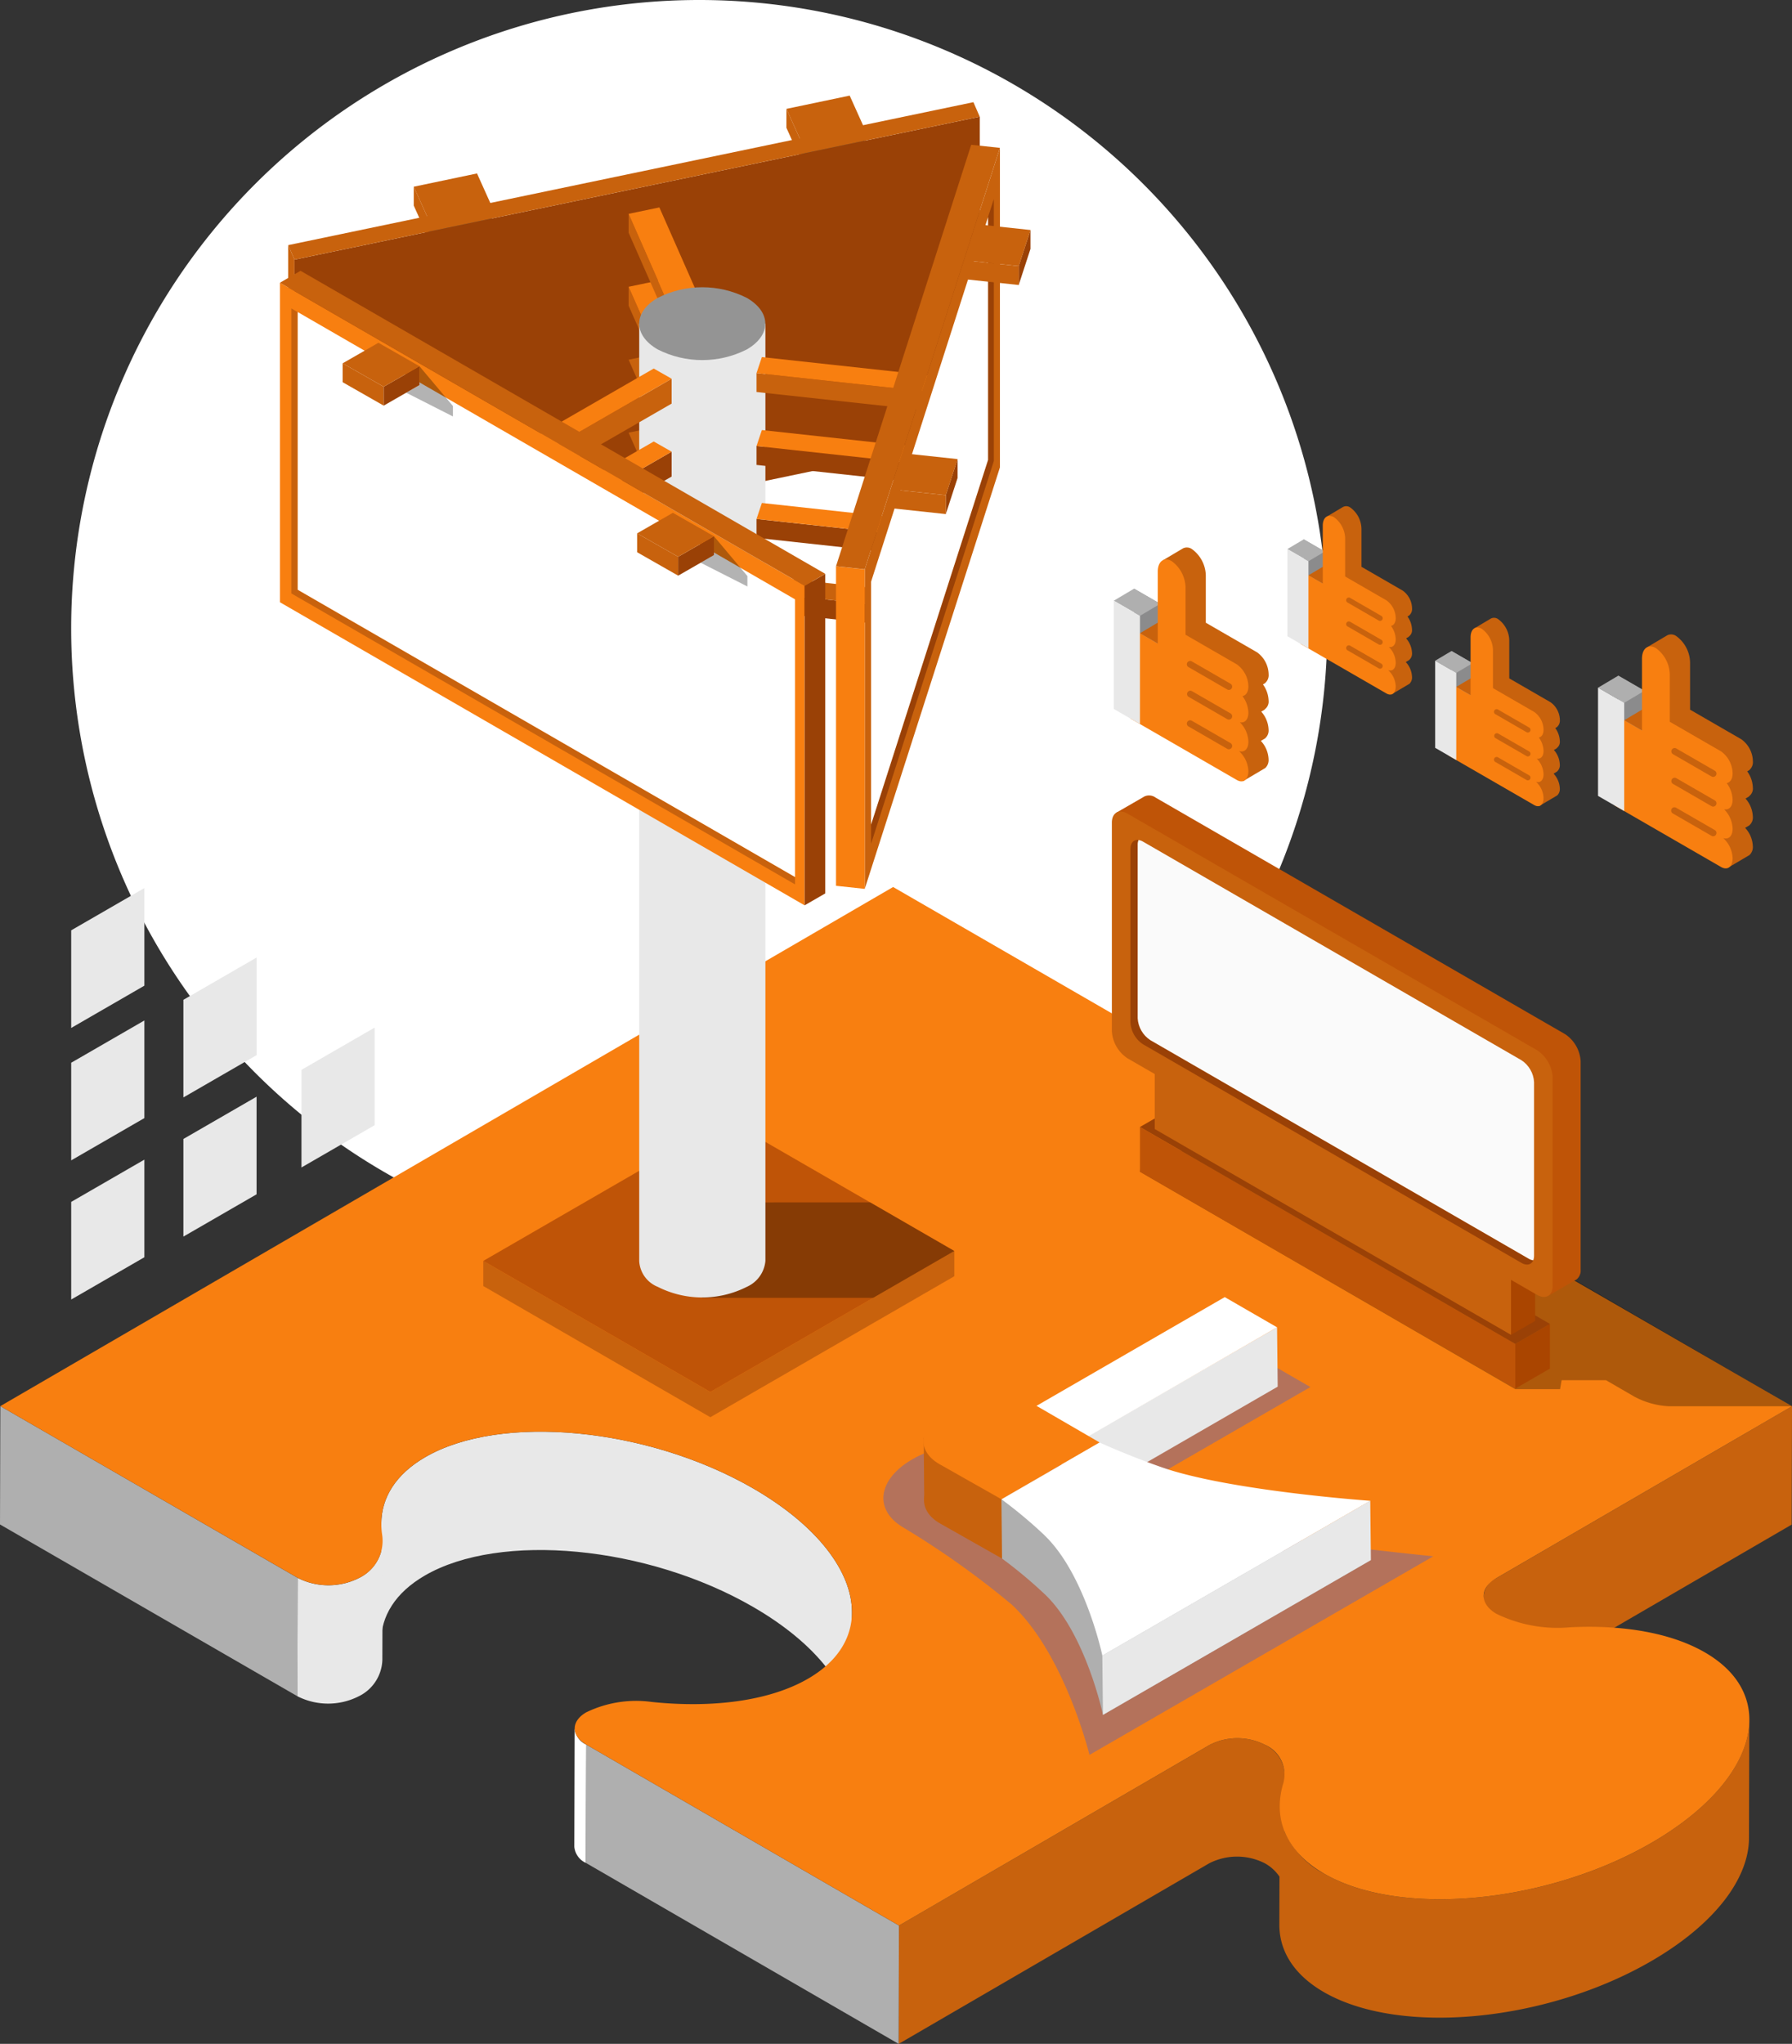 <svg id="Grupo_422" data-name="Grupo 422" xmlns="http://www.w3.org/2000/svg" xmlns:xlink="http://www.w3.org/1999/xlink" width="158.644" height="180.842" viewBox="0 0 158.644 180.842">
  <rect x="0" y="0" width="158.644" height="180.842" fill="#333333" stroke="none"/>
  <defs>
    <clipPath id="clip-path">
      <rect id="Rectángulo_251" data-name="Rectángulo 251" width="158.644" height="180.842" fill="none"/>
    </clipPath>
    <clipPath id="clip-path-3">
      <rect id="Rectángulo_203" data-name="Rectángulo 203" width="48.685" height="35.975" fill="none"/>
    </clipPath>
    <clipPath id="clip-path-4">
      <path id="Trazado_5045" data-name="Trazado 5045" d="M181.934,88.887v1.672l5.6-1.174V87.712Z" transform="translate(-181.934 -87.712)" fill="none"/>
    </clipPath>
    <linearGradient id="linear-gradient" x1="-6.258" y1="42.585" x2="-6.224" y2="42.585" gradientUnits="objectBoundingBox">
      <stop offset="0" stop-color="#9d9d9c"/>
      <stop offset="1" stop-color="#4a4a49"/>
    </linearGradient>
    <clipPath id="clip-path-6">
      <path id="Trazado_5048" data-name="Trazado 5048" d="M340.046,55.88v1.671l5.6-1.173V54.706Z" transform="translate(-340.046 -54.706)" fill="none"/>
    </clipPath>
    <linearGradient id="linear-gradient-2" x1="-11.726" y1="44.392" x2="-11.692" y2="44.392" xlink:href="#linear-gradient"/>
    <clipPath id="clip-path-8">
      <path id="Trazado_5054" data-name="Trazado 5054" d="M290.144,234.443v1.672l2.724-.568v-1.672Z" transform="translate(-290.144 -233.874)" fill="none"/>
    </clipPath>
    <linearGradient id="linear-gradient-3" x1="-19.539" y1="48.932" x2="-19.471" y2="48.932" xlink:href="#linear-gradient"/>
    <clipPath id="clip-path-10">
      <path id="Trazado_5057" data-name="Trazado 5057" d="M290.144,203.511v1.672l2.724-.568v-1.672Z" transform="translate(-290.144 -202.943)" fill="none"/>
    </clipPath>
    <linearGradient id="linear-gradient-4" x1="-19.539" y1="51.323" x2="-19.471" y2="51.323" xlink:href="#linear-gradient"/>
    <clipPath id="clip-path-12">
      <path id="Trazado_5060" data-name="Trazado 5060" d="M290.144,172.58v1.672l2.724-.569v-1.671Z" transform="translate(-290.144 -172.011)" fill="none"/>
    </clipPath>
    <linearGradient id="linear-gradient-5" x1="-19.539" y1="53.707" x2="-19.471" y2="53.707" xlink:href="#linear-gradient"/>
    <clipPath id="clip-path-14">
      <path id="Trazado_5063" data-name="Trazado 5063" d="M290.144,141.65v1.672l2.724-.57v-1.671Z" transform="translate(-290.144 -141.081)" fill="none"/>
    </clipPath>
    <linearGradient id="linear-gradient-6" x1="-19.538" y1="56.09" x2="-19.471" y2="56.09" xlink:href="#linear-gradient"/>
    <clipPath id="clip-path-16">
      <rect id="Rectángulo_216" data-name="Rectángulo 216" width="22.314" height="8.438" fill="none"/>
    </clipPath>
    <clipPath id="clip-path-17">
      <path id="Trazado_5070" data-name="Trazado 5070" d="M272.841,122.751c-2.182,1.259-2.182,3.3,0,4.559a8.722,8.722,0,0,0,7.894,0c2.179-1.259,2.181-3.3,0-4.558a8.729,8.729,0,0,0-7.894,0" transform="translate(-271.205 -121.808)" fill="none"/>
    </clipPath>
    <linearGradient id="linear-gradient-7" x1="-5.375" y1="11.486" x2="-5.355" y2="11.486" gradientUnits="objectBoundingBox">
      <stop offset="0" stop-color="#dcdcdc"/>
      <stop offset="0.25" stop-color="#d8d8d8"/>
      <stop offset="0.479" stop-color="#cdcdcd"/>
      <stop offset="0.7" stop-color="#bababa"/>
      <stop offset="0.914" stop-color="#a0a0a0"/>
      <stop offset="1" stop-color="#949494"/>
    </linearGradient>
    <clipPath id="clip-path-19">
      <rect id="Rectángulo_219" data-name="Rectángulo 219" width="3.308" height="2.556" fill="none"/>
    </clipPath>
    <clipPath id="clip-path-21">
      <rect id="Rectángulo_221" data-name="Rectángulo 221" width="3.308" height="2.558" fill="none"/>
    </clipPath>
    <clipPath id="clip-path-22">
      <rect id="Rectángulo_222" data-name="Rectángulo 222" width="3.308" height="2.557" fill="none"/>
    </clipPath>
    <clipPath id="clip-path-29">
      <rect id="Rectángulo_229" data-name="Rectángulo 229" width="3.308" height="2.559" fill="none"/>
    </clipPath>
    <clipPath id="clip-path-31">
      <path id="Trazado_5107" data-name="Trazado 5107" d="M398.372,161.27v1.672l.474-1.416v-1.671Z" transform="translate(-398.372 -159.855)" fill="none"/>
    </clipPath>
    <linearGradient id="linear-gradient-8" x1="-27.116" y1="87.793" x2="-27.047" y2="87.793" gradientUnits="objectBoundingBox">
      <stop offset="0" stop-color="#737373"/>
      <stop offset="1" stop-color="#242424"/>
    </linearGradient>
    <clipPath id="clip-path-33">
      <path id="Trazado_5110" data-name="Trazado 5110" d="M398.372,192.2v1.672l.474-1.416v-1.671Z" transform="translate(-398.372 -190.786)" fill="none"/>
    </clipPath>
    <linearGradient id="linear-gradient-9" x1="-27.118" y1="83.937" x2="-27.049" y2="83.937" xlink:href="#linear-gradient-8"/>
    <clipPath id="clip-path-35">
      <path id="Trazado_5113" data-name="Trazado 5113" d="M398.372,223.133v1.672l.474-1.416v-1.671Z" transform="translate(-398.372 -221.718)" fill="none"/>
    </clipPath>
    <linearGradient id="linear-gradient-10" x1="-27.118" y1="80.077" x2="-27.049" y2="80.077" xlink:href="#linear-gradient-8"/>
    <clipPath id="clip-path-37">
      <path id="Trazado_5116" data-name="Trazado 5116" d="M398.372,254.062v1.672l.474-1.415v-1.672Z" transform="translate(-398.372 -252.646)" fill="none"/>
    </clipPath>
    <linearGradient id="linear-gradient-11" x1="-27.113" y1="76.205" x2="-27.043" y2="76.205" xlink:href="#linear-gradient-8"/>
    <clipPath id="clip-path-39">
      <path id="Trazado_5130" data-name="Trazado 5130" d="M215.221,225.227l1.583.9v-2.2l-1.583-.9Z" transform="translate(-215.221 -223.024)" fill="none"/>
    </clipPath>
    <linearGradient id="linear-gradient-12" x1="-17.948" y1="39.061" x2="-17.864" y2="39.061" xlink:href="#linear-gradient-8"/>
    <clipPath id="clip-path-41">
      <path id="Trazado_5133" data-name="Trazado 5133" d="M215.221,194.3l1.583.9v-2.2l-1.583-.9Z" transform="translate(-215.221 -192.094)" fill="none"/>
    </clipPath>
    <linearGradient id="linear-gradient-13" x1="-17.95" y1="40.947" x2="-17.866" y2="40.947" xlink:href="#linear-gradient-8"/>
    <clipPath id="clip-path-43">
      <rect id="Rectángulo_243" data-name="Rectángulo 243" width="4.136" height="4.442" fill="none"/>
    </clipPath>
    <clipPath id="clip-path-44">
      <rect id="Rectángulo_244" data-name="Rectángulo 244" width="4.136" height="4.443" fill="none"/>
    </clipPath>
    <clipPath id="clip-path-45">
      <rect id="Rectángulo_245" data-name="Rectángulo 245" width="57.723" height="25.22" fill="none"/>
    </clipPath>
    <clipPath id="clip-path-46">
      <path id="Trazado_5155" data-name="Trazado 5155" d="M489.949,441.168l31.541,18.211,2.134-1.232-31.541-18.21Z" transform="translate(-489.949 -439.936)" fill="none"/>
    </clipPath>
    <linearGradient id="linear-gradient-14" x1="-4.404" y1="2.691" x2="-4.395" y2="2.691" xlink:href="#linear-gradient-8"/>
    <clipPath id="clip-path-48">
      <path id="Trazado_5159" data-name="Trazado 5159" d="M482.719,356.642v15.353a2.479,2.479,0,0,0,1.116,1.934l33.5,19.34a1.038,1.038,0,0,0,.4.143,1.1,1.1,0,0,0,.074-.417V377.643a2.478,2.478,0,0,0-1.116-1.934l-33.5-19.34a1.043,1.043,0,0,0-.4-.143,1.078,1.078,0,0,0-.075.416" transform="translate(-482.719 -356.226)" fill="#fafafa"/>
    </clipPath>
  </defs>
  <g id="Grupo_421" data-name="Grupo 421" clip-path="url(#clip-path)">
    <g id="Grupo_294" data-name="Grupo 294">
      <g id="Grupo_293" data-name="Grupo 293" clip-path="url(#clip-path)">
        <path id="Trazado_5026" data-name="Trazado 5026" d="M85.806,0a55.6,55.6,0,1,1-55.6,55.6A55.6,55.6,0,0,1,85.806,0" transform="translate(-23.905 0)" fill="#fff"/>
        <path id="Trazado_5027" data-name="Trazado 5027" d="M26.351,611.477l-.03,10.47L0,606.751l.03-10.47Z" transform="translate(0 -471.866)" fill="#afafaf"/>
        <path id="Trazado_5028" data-name="Trazado 5028" d="M203.342,623.095l-.03,10.471c.01-3.567-3.028-7.651-8.737-10.947-9.366-5.408-22.374-6.644-29.055-2.762-2.607,1.515-3.866,3.588-3.873,5.873l.03-10.471c.006-2.285,1.265-4.358,3.873-5.873,6.681-3.883,19.689-2.646,29.055,2.762,5.708,3.3,8.747,7.38,8.737,10.947" transform="translate(-127.92 -480.447)" fill="#e8e8e8"/>
        <path id="Trazado_5029" data-name="Trazado 5029" d="M133.711,653.71l-.03,10.471a3.709,3.709,0,0,1-2.078,3.214,6,6,0,0,1-5.45,0l.03-10.47a6,6,0,0,0,5.45,0,3.71,3.71,0,0,0,2.078-3.214" transform="translate(-99.831 -517.313)" fill="#e8e8e8"/>
        <path id="Trazado_5030" data-name="Trazado 5030" d="M630.508,611.555a1.912,1.912,0,0,0-1.12,1.567l-.03,10.471a1.916,1.916,0,0,1,1.121-1.568l26.178-15.213.03-10.47Z" transform="translate(-498.042 -471.915)" fill="#c8620d"/>
        <path id="Trazado_5031" data-name="Trazado 5031" d="M244.739,734.372l-.03,10.471a1.741,1.741,0,0,1-1.027-1.434l.03-10.471a1.741,1.741,0,0,0,1.027,1.434" transform="translate(-192.838 -580.01)" fill="#fff"/>
        <path id="Trazado_5032" data-name="Trazado 5032" d="M447.982,740.225c-9.3,5.407-22.3,6.644-29.024,2.762a7.77,7.77,0,0,1-3.513-3.745l.014-5.052a3.023,3.023,0,0,0-1.732-2.6,5.416,5.416,0,0,0-4.915,0l-27.5,15.983-.029,10.47,27.5-15.982a5.418,5.418,0,0,1,4.915,0,3.749,3.749,0,0,1,1.3,1.184l-.012,4.239c-.007,2.325,1.273,4.435,3.938,5.975,6.725,3.882,19.719,2.646,29.024-2.762,5.615-3.264,8.6-7.3,8.614-10.841l.03-10.471c-.01,3.541-3,7.577-8.615,10.841" transform="translate(-301.727 -577.198)" fill="#c8620d"/>
        <path id="Trazado_5033" data-name="Trazado 5033" d="M276.317,755.822l-.029,10.47-27.683-16.009.03-10.471Z" transform="translate(-196.734 -585.45)" fill="#afafaf"/>
        <path id="Trazado_5034" data-name="Trazado 5034" d="M158.757,422.09,132.579,437.3c-1.5.872-1.493,2.285.018,3.157a12.369,12.369,0,0,0,6.516,1.189c4.638-.233,8.913.478,11.93,2.22,6.725,3.883,4.632,11.413-4.674,16.821s-22.3,6.644-29.024,2.762c-3.43-1.981-4.564-4.908-3.618-8.02a2.861,2.861,0,0,0-1.613-3.377,5.417,5.417,0,0,0-4.915,0L79.7,468.035l-27.682-16.01c-1.363-.787-1.371-2.062-.016-2.849a10.119,10.119,0,0,1,5.829-.921c5.371.557,10.425-.089,13.833-2.07,6.682-3.883,4.5-11.413-4.863-16.821S44.424,422.72,37.743,426.6c-2.994,1.74-4.21,4.216-3.793,6.9a3.626,3.626,0,0,1-2.036,3.769,6,6,0,0,1-5.449,0L.143,422.077l79.036-45.931Z" transform="translate(-0.113 -297.663)" fill="#f87f10"/>
        <g id="Grupo_292" data-name="Grupo 292" transform="translate(78.206 119.296)" opacity="0.38" style="mix-blend-mode: multiply;isolation: isolate">
          <g id="Grupo_291" data-name="Grupo 291">
            <g id="Grupo_290" data-name="Grupo 290" clip-path="url(#clip-path-3)">
              <path id="Trazado_5035" data-name="Trazado 5035" d="M399.523,586.727a25.175,25.175,0,0,1-4.167-1.578l17.264-9.967-5.942-3.431-17.539,10.126-1.266-.735c-2.678-1.546-7.4-1.351-10.493.435s-3.432,4.512-.753,6.058a76.249,76.249,0,0,1,9.554,6.795c4.7,4.366,6.884,13.3,6.884,13.3l30.44-17.574s-15.665-1.542-23.981-3.425" transform="translate(-374.82 -571.751)" fill="#455dd6"/>
            </g>
          </g>
        </g>
        <path id="Trazado_5036" data-name="Trazado 5036" d="M465.661,568.117l-.056-5.249-20.1,11.541,4.631,2.674Z" transform="translate(-352.548 -445.425)" fill="#e8e8e8"/>
        <path id="Trazado_5037" data-name="Trazado 5037" d="M458.869,552.728l-4.631-2.673-17.248,9.958,4.631,2.673Z" transform="translate(-345.812 -435.286)" fill="#fff"/>
        <path id="Trazado_5038" data-name="Trazado 5038" d="M398.979,626.847l-5.5-3.113c-2.087-1.2-1.823-3.329.587-4.721s6.089-1.544,8.177-.339l4.473,2.582Z" transform="translate(-310.268 -488.944)" fill="#c8620d"/>
        <path id="Trazado_5039" data-name="Trazado 5039" d="M395.111,613.969l-3.14.674-.05-5.593,4.041-.164Z" transform="translate(-310.147 -481.842)" fill="#c8620d"/>
        <path id="Trazado_5040" data-name="Trazado 5040" d="M398.711,601.688l-5.5-3.113c-2.087-1.205-1.823-3.329.587-4.721s6.089-1.544,8.177-.339l5.43,3.151Z" transform="translate(-310.056 -469.035)" fill="#f87f10"/>
        <path id="Trazado_5041" data-name="Trazado 5041" d="M428.751,644.191a40.766,40.766,0,0,0-3.8-3.175l-.056-5.249L430.169,638l3.481-2.01s2.4,1.112,5.5,2.193c5.978,2.089,18.457,2.963,18.457,2.963l-23.721,13.7s-1.514-7.2-5.133-10.656" transform="translate(-336.241 -503.114)" fill="#afafaf"/>
        <path id="Trazado_5042" data-name="Trazado 5042" d="M428.7,619.9a40.819,40.819,0,0,0-3.8-3.175l3.481-2.01,1.735-1,3.481-2.01s2.4,1.112,5.5,2.193c5.978,2.09,18.457,2.963,18.457,2.963l-23.721,13.7s-1.514-7.2-5.133-10.656" transform="translate(-336.241 -484.069)" fill="#fff"/>
        <path id="Trazado_5043" data-name="Trazado 5043" d="M467.706,650.112l.056,5.249,23.721-13.7-.056-5.249Z" transform="translate(-370.119 -503.628)" fill="#e8e8e8"/>
        <path id="Trazado_5044" data-name="Trazado 5044" d="M175.552,80.847l1.332,2.956V82.131l-1.332-2.956Z" transform="translate(-138.923 -62.656)" fill="#c8620d"/>
      </g>
    </g>
    <g id="Grupo_296" data-name="Grupo 296" transform="translate(37.961 18.301)">
      <g id="Grupo_295" data-name="Grupo 295" clip-path="url(#clip-path-4)">
        <rect id="Rectángulo_205" data-name="Rectángulo 205" width="6.031" height="3.828" transform="translate(-0.514 0.096) rotate(-10.595)" fill="url(#linear-gradient)"/>
      </g>
    </g>
    <g id="Grupo_298" data-name="Grupo 298">
      <g id="Grupo_297" data-name="Grupo 297" clip-path="url(#clip-path)">
        <path id="Trazado_5046" data-name="Trazado 5046" d="M175.552,74.722l1.332,2.956,5.6-1.175-1.331-2.956Z" transform="translate(-138.923 -58.201)" fill="#c8620d"/>
        <path id="Trazado_5047" data-name="Trazado 5047" d="M333.667,47.843,335,50.8V49.126l-1.331-2.955Z" transform="translate(-264.047 -36.537)" fill="#c8620d"/>
      </g>
    </g>
    <g id="Grupo_300" data-name="Grupo 300" transform="translate(70.951 11.414)">
      <g id="Grupo_299" data-name="Grupo 299" clip-path="url(#clip-path-6)">
        <rect id="Rectángulo_207" data-name="Rectángulo 207" width="6.032" height="3.828" transform="translate(-0.514 0.096) rotate(-10.595)" fill="url(#linear-gradient-2)"/>
      </g>
    </g>
    <g id="Grupo_302" data-name="Grupo 302">
      <g id="Grupo_301" data-name="Grupo 301" clip-path="url(#clip-path)">
        <path id="Trazado_5049" data-name="Trazado 5049" d="M333.667,41.715,335,44.671l5.6-1.174-1.331-2.956Z" transform="translate(-264.047 -32.082)" fill="#c8620d"/>
        <path id="Trazado_5050" data-name="Trazado 5050" d="M122.28,132.221l.558,1.284V105.233l-.558-1.284Z" transform="translate(-96.766 -82.26)" fill="#c8620d"/>
        <path id="Trazado_5051" data-name="Trazado 5051" d="M124.953,90.4l60.664-12.649V49.483L124.953,62.131Z" transform="translate(-98.881 -39.158)" fill="#9a4106"/>
        <path id="Trazado_5052" data-name="Trazado 5052" d="M122.28,55.976l.558,1.284L183.5,44.612l-.558-1.284Z" transform="translate(-96.766 -34.287)" fill="#c8620d"/>
        <path id="Trazado_5053" data-name="Trazado 5053" d="M266.718,185.153l4.888,11.084v-1.672l-4.888-11.083Z" transform="translate(-211.068 -145.198)" fill="#9a4106"/>
      </g>
    </g>
    <g id="Grupo_304" data-name="Grupo 304" transform="translate(60.539 48.798)">
      <g id="Grupo_303" data-name="Grupo 303" clip-path="url(#clip-path-8)">
        <rect id="Rectángulo_209" data-name="Rectángulo 209" width="3.089" height="2.703" transform="matrix(0.983, -0.184, 0.184, 0.983, -0.405, 0.076)" fill="url(#linear-gradient-3)"/>
      </g>
    </g>
    <g id="Grupo_306" data-name="Grupo 306">
      <g id="Grupo_305" data-name="Grupo 305" clip-path="url(#clip-path)">
        <path id="Trazado_5055" data-name="Trazado 5055" d="M266.718,181.324l4.888,11.084,2.724-.569-4.888-11.083Z" transform="translate(-211.068 -143.041)" fill="#c8620d"/>
        <path id="Trazado_5056" data-name="Trazado 5056" d="M266.718,154.219l4.888,11.084V163.63l-4.888-11.083Z" transform="translate(-211.068 -120.718)" fill="#9a4106"/>
      </g>
    </g>
    <g id="Grupo_308" data-name="Grupo 308" transform="translate(60.539 42.344)">
      <g id="Grupo_307" data-name="Grupo 307" clip-path="url(#clip-path-10)">
        <rect id="Rectángulo_211" data-name="Rectángulo 211" width="3.089" height="2.703" transform="translate(-0.405 0.076) rotate(-10.595)" fill="url(#linear-gradient-4)"/>
      </g>
    </g>
    <g id="Grupo_310" data-name="Grupo 310">
      <g id="Grupo_309" data-name="Grupo 309" clip-path="url(#clip-path)">
        <path id="Trazado_5058" data-name="Trazado 5058" d="M266.718,150.39l4.888,11.084,2.724-.568-4.888-11.084Z" transform="translate(-211.068 -118.561)" fill="#c8620d"/>
        <path id="Trazado_5059" data-name="Trazado 5059" d="M266.718,123.287l4.888,11.084V132.7l-4.888-11.084Z" transform="translate(-211.068 -96.24)" fill="#c8620d"/>
      </g>
    </g>
    <g id="Grupo_312" data-name="Grupo 312" transform="translate(60.539 35.89)">
      <g id="Grupo_311" data-name="Grupo 311" clip-path="url(#clip-path-12)">
        <rect id="Rectángulo_213" data-name="Rectángulo 213" width="3.089" height="2.703" transform="matrix(0.983, -0.184, 0.184, 0.983, -0.405, 0.076)" fill="url(#linear-gradient-5)"/>
      </g>
    </g>
    <g id="Grupo_314" data-name="Grupo 314">
      <g id="Grupo_313" data-name="Grupo 313" clip-path="url(#clip-path)">
        <path id="Trazado_5061" data-name="Trazado 5061" d="M266.718,119.457l4.888,11.084,2.724-.569-4.888-11.084Z" transform="translate(-211.068 -94.082)" fill="#f87f10"/>
        <path id="Trazado_5062" data-name="Trazado 5062" d="M266.718,92.356l4.888,11.084v-1.672l-4.888-11.084Z" transform="translate(-211.068 -71.763)" fill="#c8620d"/>
      </g>
    </g>
    <g id="Grupo_316" data-name="Grupo 316" transform="translate(60.539 29.437)">
      <g id="Grupo_315" data-name="Grupo 315" clip-path="url(#clip-path-14)">
        <rect id="Rectángulo_215" data-name="Rectángulo 215" width="3.089" height="2.703" transform="translate(-0.405 0.076) rotate(-10.595)" fill="url(#linear-gradient-6)"/>
      </g>
    </g>
    <g id="Grupo_321" data-name="Grupo 321">
      <g id="Grupo_320" data-name="Grupo 320" clip-path="url(#clip-path)">
        <path id="Trazado_5064" data-name="Trazado 5064" d="M266.718,88.528l4.888,11.084,2.724-.569L269.442,87.96Z" transform="translate(-211.068 -69.607)" fill="#f87f10"/>
        <path id="Trazado_5065" data-name="Trazado 5065" d="M205.053,536.928l20.1,11.606V546.3l-20.1-11.595Z" transform="translate(-162.268 -423.138)" fill="#c8620d"/>
        <path id="Trazado_5066" data-name="Trazado 5066" d="M301.386,545.207l21.6-12.473V530.5l-21.6,12.472Z" transform="translate(-238.502 -419.811)" fill="#c8620d"/>
        <path id="Trazado_5067" data-name="Trazado 5067" d="M205.053,487.384l20.1,11.595,21.6-12.472-20.1-11.6Z" transform="translate(-162.268 -375.818)" fill="#bf5407"/>
        <g id="Grupo_319" data-name="Grupo 319" transform="translate(62.174 106.393)" opacity="0.3">
          <g id="Grupo_318" data-name="Grupo 318">
            <g id="Grupo_317" data-name="Grupo 317" clip-path="url(#clip-path-16)">
              <path id="Trazado_5068" data-name="Trazado 5068" d="M297.98,509.912v8.438h15.137l7.177-4.143-7.443-4.3Z" transform="translate(-297.98 -509.912)"/>
            </g>
          </g>
        </g>
        <path id="Trazado_5069" data-name="Trazado 5069" d="M271.211,220.191a2.609,2.609,0,0,0,1.633,2.28,8.734,8.734,0,0,0,7.9,0,2.773,2.773,0,0,0,1.638-2.282V137.253H271.211Z" transform="translate(-214.622 -108.615)" fill="#e8e8e8"/>
      </g>
    </g>
    <g id="Grupo_323" data-name="Grupo 323" transform="translate(56.587 25.415)">
      <g id="Grupo_322" data-name="Grupo 322" clip-path="url(#clip-path-17)">
        <rect id="Rectángulo_218" data-name="Rectángulo 218" width="10.582" height="13.838" transform="translate(-2.739 5.953) rotate(-69.772)" fill="url(#linear-gradient-7)"/>
      </g>
    </g>
    <g id="Grupo_379" data-name="Grupo 379">
      <g id="Grupo_378" data-name="Grupo 378" clip-path="url(#clip-path)">
        <g id="Grupo_344" data-name="Grupo 344" transform="translate(57.157 70.51)" opacity="0.3">
          <g id="Grupo_343" data-name="Grupo 343">
            <g id="Grupo_342" data-name="Grupo 342" clip-path="url(#clip-path-19)">
              <path id="Trazado_5071" data-name="Trazado 5071" d="M277.247,340.489l-1.035-1.25v.25l.389.453-2.071-1.307-.591-.7v.25l.373.452" transform="translate(-273.938 -337.932)"/>
            </g>
          </g>
        </g>
        <path id="Trazado_5072" data-name="Trazado 5072" d="M272.374,339.633a.072.072,0,0,0,.041-.059v-.141h-.192v.064a.256.256,0,0,0-.051.017l-.642.371a.336.336,0,0,1-.3,0l-1.773-1.022c-.084-.05-.084-.127,0-.176l.643-.37a.069.069,0,0,0,.04-.061h0v-.141h-.17v.064a.176.176,0,0,0-.074.022l-.64.371a.379.379,0,0,0-.08.06h-.067v.142a.242.242,0,0,0,.147.2" transform="translate(-212.959 -267.566)" fill="#545454"/>
        <path id="Trazado_5073" data-name="Trazado 5073" d="M271.736,339.547l.643-.372c.056-.033.056-.085,0-.116a.237.237,0,0,0-.2,0l-.642.372a.351.351,0,0,1-.3,0l-1.773-1.026a.091.091,0,0,1,0-.173l.643-.372c.055-.033.055-.083,0-.116a.232.232,0,0,0-.2,0l-.64.371a.215.215,0,0,0,0,.407l1.772,1.025" transform="translate(-212.963 -267.256)" fill="#6b6b6b"/>
        <g id="Grupo_347" data-name="Grupo 347" transform="translate(57.157 68.395)" opacity="0.3">
          <g id="Grupo_346" data-name="Grupo 346">
            <g id="Grupo_345" data-name="Grupo 345" clip-path="url(#clip-path-19)">
              <path id="Trazado_5074" data-name="Trazado 5074" d="M276.212,329.351l.389.456L274.53,328.5l-.591-.7v.247l.374.457,2.935,1.853-1.035-1.251Z" transform="translate(-273.938 -327.797)"/>
            </g>
          </g>
        </g>
        <path id="Trazado_5075" data-name="Trazado 5075" d="M272.224,329.353a.15.15,0,0,0-.051.018l-.642.372a.335.335,0,0,1-.3,0l-1.773-1.026c-.084-.048-.084-.126,0-.175l.643-.368a.072.072,0,0,0,.04-.061h0v-.144h-.17v.067a.181.181,0,0,0-.074.021l-.64.372a.284.284,0,0,0-.08.06h-.067v.141a.247.247,0,0,0,.147.2l1.772,1.025a.785.785,0,0,0,.7,0l.642-.373a.066.066,0,0,0,.041-.058v-.139h-.192Z" transform="translate(-212.959 -259.537)" fill="#545454"/>
        <path id="Trazado_5076" data-name="Trazado 5076" d="M272.177,328.924l-.642.369a.336.336,0,0,1-.3,0l-1.773-1.022a.092.092,0,0,1,0-.174l.643-.371c.055-.03.055-.083,0-.116a.231.231,0,0,0-.2,0l-.64.37a.215.215,0,0,0,0,.407l1.772,1.026a.786.786,0,0,0,.7,0l.643-.371c.056-.033.056-.083,0-.116a.223.223,0,0,0-.2,0" transform="translate(-212.963 -259.235)" fill="#6b6b6b"/>
        <g id="Grupo_350" data-name="Grupo 350" transform="translate(57.157 66.279)" opacity="0.3">
          <g id="Grupo_349" data-name="Grupo 349">
            <g id="Grupo_348" data-name="Grupo 348" clip-path="url(#clip-path-21)">
              <path id="Trazado_5077" data-name="Trazado 5077" d="M276.212,319.212l.389.454-2.071-1.307-.591-.7v.251l.374.452,2.935,1.855-1.035-1.252Z" transform="translate(-273.938 -317.655)"/>
            </g>
          </g>
        </g>
        <path id="Trazado_5078" data-name="Trazado 5078" d="M272.224,319.216a.222.222,0,0,0-.051.018l-.642.371a.332.332,0,0,1-.3,0l-1.773-1.023a.093.093,0,0,1,0-.175l.643-.37a.069.069,0,0,0,.04-.062h0v-.143h-.17v.069a.184.184,0,0,0-.074.019l-.64.37a.37.37,0,0,0-.08.061h-.067v.142a.243.243,0,0,0,.147.2l1.772,1.025a.777.777,0,0,0,.7,0l.642-.369a.071.071,0,0,0,.041-.06v-.14h-.192Z" transform="translate(-212.959 -251.516)" fill="#545454"/>
        <path id="Trazado_5079" data-name="Trazado 5079" d="M272.177,318.784l-.642.371a.347.347,0,0,1-.3,0l-1.773-1.024a.093.093,0,0,1,0-.175l.643-.37a.062.062,0,0,0,0-.116.222.222,0,0,0-.2,0l-.64.369a.215.215,0,0,0,0,.407l1.772,1.024a.776.776,0,0,0,.7,0l.643-.371c.056-.033.056-.084,0-.116a.223.223,0,0,0-.2,0" transform="translate(-212.963 -251.21)" fill="#6b6b6b"/>
        <g id="Grupo_353" data-name="Grupo 353" transform="translate(57.157 64.165)" opacity="0.3">
          <g id="Grupo_352" data-name="Grupo 352">
            <g id="Grupo_351" data-name="Grupo 351" clip-path="url(#clip-path-22)">
              <path id="Trazado_5080" data-name="Trazado 5080" d="M276.212,309.077l.389.455-2.071-1.306-.591-.7v.247l.374.456,2.935,1.854-1.035-1.25Z" transform="translate(-273.938 -307.523)"/>
            </g>
          </g>
        </g>
        <path id="Trazado_5081" data-name="Trazado 5081" d="M272.224,309.085a.149.149,0,0,0-.051.017l-.642.37a.332.332,0,0,1-.3,0l-1.773-1.023c-.084-.049-.084-.126,0-.174l.643-.371a.07.07,0,0,0,.04-.06h0V307.7h-.17v.065a.207.207,0,0,0-.074.022l-.64.368a.358.358,0,0,0-.08.062h-.067v.144a.25.25,0,0,0,.147.2l1.772,1.023a.781.781,0,0,0,.7,0l.642-.372a.065.065,0,0,0,.041-.057v-.142h-.192Z" transform="translate(-212.959 -243.499)" fill="#545454"/>
        <path id="Trazado_5082" data-name="Trazado 5082" d="M272.177,308.654l-.642.368a.336.336,0,0,1-.3,0L269.459,308a.093.093,0,0,1,0-.175l.643-.371a.061.061,0,0,0,0-.116.238.238,0,0,0-.2,0l-.64.371a.214.214,0,0,0,0,.405l1.772,1.024a.772.772,0,0,0,.7,0l.643-.369c.056-.033.056-.085,0-.115a.218.218,0,0,0-.2,0" transform="translate(-212.963 -243.193)" fill="#6b6b6b"/>
        <g id="Grupo_356" data-name="Grupo 356" transform="translate(57.157 62.051)" opacity="0.3">
          <g id="Grupo_355" data-name="Grupo 355">
            <g id="Grupo_354" data-name="Grupo 354" clip-path="url(#clip-path-22)">
              <path id="Trazado_5083" data-name="Trazado 5083" d="M276.212,298.943l.389.457-2.071-1.306-.591-.7v.248l.374.454,2.935,1.855-1.035-1.253Z" transform="translate(-273.938 -297.392)"/>
            </g>
          </g>
        </g>
        <path id="Trazado_5084" data-name="Trazado 5084" d="M272.224,298.945a.125.125,0,0,0-.051.019l-.642.369a.328.328,0,0,1-.3,0l-1.773-1.022c-.084-.05-.084-.127,0-.175l.643-.37a.07.07,0,0,0,.04-.062h0v-.142h-.17v.066a.205.205,0,0,0-.074.02l-.64.371a.3.3,0,0,0-.08.062h-.067v.141a.241.241,0,0,0,.147.2l1.772,1.022a.771.771,0,0,0,.7,0l.642-.37a.063.063,0,0,0,.041-.056v-.141h-.192Z" transform="translate(-212.959 -235.476)" fill="#545454"/>
        <path id="Trazado_5085" data-name="Trazado 5085" d="M272.177,298.509l-.642.372a.347.347,0,0,1-.3,0l-1.773-1.025a.092.092,0,0,1,0-.173l.643-.371a.062.062,0,0,0,0-.117.227.227,0,0,0-.2,0l-.64.37a.216.216,0,0,0,0,.408l1.772,1.023a.773.773,0,0,0,.7,0l.643-.369a.062.062,0,0,0,0-.117.227.227,0,0,0-.2,0" transform="translate(-212.963 -235.166)" fill="#6b6b6b"/>
        <g id="Grupo_359" data-name="Grupo 359" transform="translate(57.157 59.935)" opacity="0.3">
          <g id="Grupo_358" data-name="Grupo 358">
            <g id="Grupo_357" data-name="Grupo 357" clip-path="url(#clip-path-19)">
              <path id="Trazado_5086" data-name="Trazado 5086" d="M276.212,288.8l.389.456-2.071-1.306-.591-.7v.25l.374.453,2.935,1.853-1.035-1.251Z" transform="translate(-273.938 -287.249)"/>
            </g>
          </g>
        </g>
        <path id="Trazado_5087" data-name="Trazado 5087" d="M272.224,288.813a.22.22,0,0,0-.051.019l-.642.37a.341.341,0,0,1-.3,0l-1.773-1.023c-.084-.049-.084-.128,0-.175l.643-.37a.069.069,0,0,0,.04-.062h0v-.141h-.17v.064a.2.2,0,0,0-.074.021l-.64.37a.277.277,0,0,0-.08.062h-.067v.141a.245.245,0,0,0,.147.2l1.772,1.025a.78.78,0,0,0,.7,0l.642-.372c.029-.018.041-.036.041-.056v-.141h-.192Z" transform="translate(-212.959 -227.458)" fill="#545454"/>
        <path id="Trazado_5088" data-name="Trazado 5088" d="M272.177,288.375l-.642.372a.336.336,0,0,1-.3,0l-1.773-1.025a.093.093,0,0,1,0-.175l.643-.37c.055-.033.055-.084,0-.114a.213.213,0,0,0-.2,0l-.64.37c-.195.112-.195.291,0,.4l1.772,1.024a.782.782,0,0,0,.7,0l.643-.37a.061.061,0,0,0,0-.116.227.227,0,0,0-.2,0" transform="translate(-212.963 -227.147)" fill="#6b6b6b"/>
        <g id="Grupo_362" data-name="Grupo 362" transform="translate(57.157 57.819)" opacity="0.3">
          <g id="Grupo_361" data-name="Grupo 361">
            <g id="Grupo_360" data-name="Grupo 360" clip-path="url(#clip-path-19)">
              <path id="Trazado_5089" data-name="Trazado 5089" d="M276.212,278.665l.389.456-2.071-1.308-.591-.7v.248l.374.454,2.935,1.854-1.035-1.251Z" transform="translate(-273.938 -277.111)"/>
            </g>
          </g>
        </g>
        <path id="Trazado_5090" data-name="Trazado 5090" d="M272.224,278.672a.167.167,0,0,0-.051.017l-.642.373a.356.356,0,0,1-.3,0l-1.773-1.027a.092.092,0,0,1,0-.174l.643-.37a.072.072,0,0,0,.04-.061h0v-.143h-.17v.066a.2.2,0,0,0-.074.022l-.64.368a.379.379,0,0,0-.08.061h-.067v.143a.244.244,0,0,0,.147.2l1.772,1.024a.782.782,0,0,0,.7,0l.642-.371a.067.067,0,0,0,.041-.058v-.142h-.192Z" transform="translate(-212.959 -219.432)" fill="#545454"/>
        <path id="Trazado_5091" data-name="Trazado 5091" d="M272.177,278.233l-.642.372a.341.341,0,0,1-.3,0l-1.773-1.026a.093.093,0,0,1,0-.175l.643-.368a.063.063,0,0,0,0-.118.223.223,0,0,0-.2,0l-.64.371a.215.215,0,0,0,0,.407l1.772,1.025a.78.78,0,0,0,.7,0l.643-.372c.056-.031.056-.083,0-.116a.233.233,0,0,0-.2,0" transform="translate(-212.963 -219.12)" fill="#6b6b6b"/>
        <g id="Grupo_365" data-name="Grupo 365" transform="translate(57.157 55.704)" opacity="0.3">
          <g id="Grupo_364" data-name="Grupo 364">
            <g id="Grupo_363" data-name="Grupo 363" clip-path="url(#clip-path-22)">
              <path id="Trazado_5092" data-name="Trazado 5092" d="M276.212,268.528l.389.456-2.071-1.3-.591-.7v.247l.374.457,2.935,1.852-1.035-1.252Z" transform="translate(-273.938 -266.975)"/>
            </g>
          </g>
        </g>
        <path id="Trazado_5093" data-name="Trazado 5093" d="M272.224,268.538a.184.184,0,0,0-.051.019l-.642.369a.331.331,0,0,1-.3,0l-1.773-1.024c-.084-.047-.084-.124,0-.173l.643-.37a.074.074,0,0,0,.04-.06h0v-.143h-.17v.064a.235.235,0,0,0-.074.022l-.64.371a.3.3,0,0,0-.08.059h-.067v.144a.243.243,0,0,0,.147.2l1.772,1.026a.781.781,0,0,0,.7,0l.642-.373a.063.063,0,0,0,.041-.056v-.141h-.192Z" transform="translate(-212.959 -211.414)" fill="#545454"/>
        <path id="Trazado_5094" data-name="Trazado 5094" d="M272.177,268.1l-.642.37a.341.341,0,0,1-.3,0l-1.773-1.024a.092.092,0,0,1,0-.174l.643-.371a.063.063,0,0,0,0-.118.232.232,0,0,0-.2,0l-.64.372a.213.213,0,0,0,0,.4l1.772,1.026a.781.781,0,0,0,.7,0l.643-.37c.056-.033.056-.084,0-.116a.218.218,0,0,0-.2,0" transform="translate(-212.963 -211.101)" fill="#6b6b6b"/>
        <g id="Grupo_368" data-name="Grupo 368" transform="translate(57.157 53.589)" opacity="0.3">
          <g id="Grupo_367" data-name="Grupo 367">
            <g id="Grupo_366" data-name="Grupo 366" clip-path="url(#clip-path-19)">
              <path id="Trazado_5095" data-name="Trazado 5095" d="M276.212,258.392l.389.456-2.071-1.308-.591-.7v.248l.374.456,2.935,1.852-1.035-1.251Z" transform="translate(-273.938 -256.836)"/>
            </g>
          </g>
        </g>
        <path id="Trazado_5096" data-name="Trazado 5096" d="M272.224,258.392a.136.136,0,0,0-.051.019l-.642.37a.327.327,0,0,1-.3,0l-1.773-1.023c-.084-.048-.084-.125,0-.175l.643-.369a.069.069,0,0,0,.04-.062h0v-.144h-.17v.067a.291.291,0,0,0-.074.021l-.64.37a.465.465,0,0,0-.08.061h-.067v.142a.245.245,0,0,0,.147.2l1.772,1.023a.771.771,0,0,0,.7,0l.642-.367a.071.071,0,0,0,.041-.059v-.142h-.192Z" transform="translate(-212.959 -203.382)" fill="#545454"/>
        <path id="Trazado_5097" data-name="Trazado 5097" d="M272.177,257.957l-.642.37a.336.336,0,0,1-.3,0l-1.773-1.023a.093.093,0,0,1,0-.175l.643-.37c.055-.033.055-.085,0-.116a.214.214,0,0,0-.2,0l-.64.368a.216.216,0,0,0,0,.408l1.772,1.024a.785.785,0,0,0,.7,0l.643-.371a.061.061,0,0,0,0-.116.223.223,0,0,0-.2,0" transform="translate(-212.963 -203.074)" fill="#6b6b6b"/>
        <g id="Grupo_371" data-name="Grupo 371" transform="translate(57.157 51.474)" opacity="0.3">
          <g id="Grupo_370" data-name="Grupo 370">
            <g id="Grupo_369" data-name="Grupo 369" clip-path="url(#clip-path-22)">
              <path id="Trazado_5098" data-name="Trazado 5098" d="M276.212,248.254l.389.457L274.53,247.4l-.591-.7v.249l.374.454,2.935,1.854-1.035-1.251Z" transform="translate(-273.938 -246.701)"/>
            </g>
          </g>
        </g>
        <path id="Trazado_5099" data-name="Trazado 5099" d="M272.224,248.261a.245.245,0,0,0-.051.018l-.642.371a.327.327,0,0,1-.3,0l-1.773-1.024c-.084-.049-.084-.126,0-.174l.643-.37a.073.073,0,0,0,.04-.061h0v-.143h-.17v.065a.235.235,0,0,0-.074.021l-.64.371a.334.334,0,0,0-.08.06h-.067v.143a.246.246,0,0,0,.147.2l1.772,1.024a.781.781,0,0,0,.7,0l.642-.373a.063.063,0,0,0,.041-.056V248.2h-.192Z" transform="translate(-212.959 -195.367)" fill="#545454"/>
        <path id="Trazado_5100" data-name="Trazado 5100" d="M272.177,247.829l-.642.369a.336.336,0,0,1-.3,0l-1.773-1.023a.093.093,0,0,1,0-.175l.643-.369a.063.063,0,0,0,0-.118.237.237,0,0,0-.2,0l-.64.37c-.195.115-.195.3,0,.408l1.772,1.023a.777.777,0,0,0,.7,0l.643-.371c.056-.031.056-.082,0-.113a.218.218,0,0,0-.2,0" transform="translate(-212.963 -195.059)" fill="#6b6b6b"/>
        <g id="Grupo_374" data-name="Grupo 374" transform="translate(57.157 49.357)" opacity="0.3">
          <g id="Grupo_373" data-name="Grupo 373">
            <g id="Grupo_372" data-name="Grupo 372" clip-path="url(#clip-path-29)">
              <path id="Trazado_5101" data-name="Trazado 5101" d="M276.212,238.11l.389.455-2.071-1.3-.591-.707v.251l.374.456,2.935,1.852-1.035-1.252Z" transform="translate(-273.938 -236.555)"/>
            </g>
          </g>
        </g>
        <path id="Trazado_5102" data-name="Trazado 5102" d="M272.224,238.116a.174.174,0,0,0-.051.019l-.642.37a.327.327,0,0,1-.3,0l-1.773-1.026c-.084-.046-.084-.125,0-.173l.643-.371a.068.068,0,0,0,.04-.06h0v-.144h-.17v.067a.2.2,0,0,0-.074.021l-.64.371a.316.316,0,0,0-.08.062h-.067v.141a.244.244,0,0,0,.147.2l1.772,1.023a.776.776,0,0,0,.7,0l.642-.37a.066.066,0,0,0,.041-.057v-.139h-.192Z" transform="translate(-212.959 -187.338)" fill="#545454"/>
        <path id="Trazado_5103" data-name="Trazado 5103" d="M272.177,237.687l-.642.373a.345.345,0,0,1-.3,0l-1.773-1.025a.092.092,0,0,1,0-.174l.643-.371c.055-.033.055-.082,0-.116a.223.223,0,0,0-.2,0l-.64.369a.215.215,0,0,0,0,.408l1.772,1.025a.776.776,0,0,0,.7,0l.643-.371a.061.061,0,0,0,0-.116.223.223,0,0,0-.2,0" transform="translate(-212.963 -187.035)" fill="#6b6b6b"/>
        <g id="Grupo_377" data-name="Grupo 377" transform="translate(57.157 47.243)" opacity="0.3">
          <g id="Grupo_376" data-name="Grupo 376">
            <g id="Grupo_375" data-name="Grupo 375" clip-path="url(#clip-path-21)">
              <path id="Trazado_5104" data-name="Trazado 5104" d="M276.212,227.978l.389.456-2.071-1.308-.591-.7v.248l.374.454,2.935,1.855-1.035-1.251Z" transform="translate(-273.938 -226.424)"/>
            </g>
          </g>
        </g>
        <path id="Trazado_5105" data-name="Trazado 5105" d="M272.224,227.981a.282.282,0,0,0-.051.02l-.642.369a.338.338,0,0,1-.3,0l-1.773-1.024c-.084-.048-.084-.125,0-.173l.643-.371a.073.073,0,0,0,.04-.06h0V226.6h-.17v.065a.269.269,0,0,0-.074.023l-.64.371a.317.317,0,0,0-.08.059h-.067v.144a.246.246,0,0,0,.147.2l1.772,1.025a.78.78,0,0,0,.7,0l.642-.372a.065.065,0,0,0,.041-.057v-.142h-.192Z" transform="translate(-212.959 -179.318)" fill="#545454"/>
        <path id="Trazado_5106" data-name="Trazado 5106" d="M272.177,227.549l-.642.37a.336.336,0,0,1-.3,0l-1.773-1.023a.093.093,0,0,1,0-.175l.643-.37a.062.062,0,0,0,0-.117.228.228,0,0,0-.2,0l-.64.371c-.195.114-.195.3,0,.407l1.772,1.023a.764.764,0,0,0,.7,0l.643-.368a.062.062,0,0,0,0-.118.223.223,0,0,0-.2,0" transform="translate(-212.963 -179.011)" fill="#6b6b6b"/>
      </g>
    </g>
    <g id="Grupo_381" data-name="Grupo 381" transform="translate(83.12 33.354)">
      <g id="Grupo_380" data-name="Grupo 380" clip-path="url(#clip-path-31)">
        <rect id="Rectángulo_232" data-name="Rectángulo 232" width="3.018" height="1.672" transform="matrix(0.401, -0.916, 0.916, 0.401, -1.134, 2.591)" fill="url(#linear-gradient-8)"/>
      </g>
    </g>
    <g id="Grupo_383" data-name="Grupo 383">
      <g id="Grupo_382" data-name="Grupo 382" clip-path="url(#clip-path)">
        <path id="Trazado_5108" data-name="Trazado 5108" d="M320.98,159.889l16.148,1.758v-1.672l-16.148-1.757Z" transform="translate(-254.007 -125.206)" fill="#c8620d"/>
        <path id="Trazado_5109" data-name="Trazado 5109" d="M320.98,152.843l16.148,1.757.474-1.415-16.147-1.759Z" transform="translate(-254.007 -119.831)" fill="#f87f10"/>
      </g>
    </g>
    <g id="Grupo_385" data-name="Grupo 385" transform="translate(83.12 39.808)">
      <g id="Grupo_384" data-name="Grupo 384" clip-path="url(#clip-path-33)">
        <rect id="Rectángulo_234" data-name="Rectángulo 234" width="3.018" height="1.672" transform="translate(-1.134 2.591) rotate(-66.371)" fill="url(#linear-gradient-9)"/>
      </g>
    </g>
    <g id="Grupo_387" data-name="Grupo 387">
      <g id="Grupo_386" data-name="Grupo 386" clip-path="url(#clip-path)">
        <path id="Trazado_5111" data-name="Trazado 5111" d="M320.98,190.817l16.148,1.758V190.9l-16.148-1.758Z" transform="translate(-254.007 -149.68)" fill="#9a4106"/>
        <path id="Trazado_5112" data-name="Trazado 5112" d="M320.98,183.776l16.148,1.758.474-1.415-16.147-1.758Z" transform="translate(-254.007 -144.31)" fill="#f87f10"/>
      </g>
    </g>
    <g id="Grupo_389" data-name="Grupo 389" transform="translate(83.12 46.261)">
      <g id="Grupo_388" data-name="Grupo 388" clip-path="url(#clip-path-35)">
        <rect id="Rectángulo_236" data-name="Rectángulo 236" width="3.018" height="1.672" transform="translate(-1.134 2.591) rotate(-66.371)" fill="url(#linear-gradient-10)"/>
      </g>
    </g>
    <g id="Grupo_391" data-name="Grupo 391">
      <g id="Grupo_390" data-name="Grupo 390" clip-path="url(#clip-path)">
        <path id="Trazado_5114" data-name="Trazado 5114" d="M320.98,221.746l16.148,1.758v-1.673l-16.148-1.757Z" transform="translate(-254.007 -174.155)" fill="#9a4106"/>
        <path id="Trazado_5115" data-name="Trazado 5115" d="M320.98,214.706l16.148,1.758.474-1.415-16.147-1.758Z" transform="translate(-254.007 -168.788)" fill="#f87f10"/>
      </g>
    </g>
    <g id="Grupo_393" data-name="Grupo 393" transform="translate(83.12 52.715)">
      <g id="Grupo_392" data-name="Grupo 392" clip-path="url(#clip-path-37)">
        <rect id="Rectángulo_238" data-name="Rectángulo 238" width="3.019" height="1.672" transform="translate(-1.134 2.592) rotate(-66.371)" fill="url(#linear-gradient-11)"/>
      </g>
    </g>
    <g id="Grupo_395" data-name="Grupo 395">
      <g id="Grupo_394" data-name="Grupo 394" clip-path="url(#clip-path)">
        <path id="Trazado_5117" data-name="Trazado 5117" d="M320.98,252.678l16.148,1.758v-1.672l-16.148-1.758Z" transform="translate(-254.007 -198.633)" fill="#9a4106"/>
        <path id="Trazado_5118" data-name="Trazado 5118" d="M320.98,245.635l16.148,1.758.474-1.416-16.147-1.758Z" transform="translate(-254.007 -193.263)" fill="#c8620d"/>
        <path id="Trazado_5119" data-name="Trazado 5119" d="M366.906,128.283l11.968-37.29V62.721l-11.968,37.289Z" transform="translate(-290.351 -49.635)" fill="#c8620d"/>
        <path id="Trazado_5120" data-name="Trazado 5120" d="M379.953,107.473,369.6,139.729v1.7l10.867-33.859V84.383l-.515,1.6Z" transform="translate(-292.483 -66.777)" fill="#9a4106"/>
        <path id="Trazado_5121" data-name="Trazado 5121" d="M369.6,145.813l10.352-32.256V92.072L369.6,124.328Z" transform="translate(-292.483 -72.861)" fill="#fff"/>
        <path id="Trazado_5122" data-name="Trazado 5122" d="M354.717,268.407l2.543.272V240.407l-2.543-.272Z" transform="translate(-280.705 -190.031)" fill="#f87f10"/>
        <path id="Trazado_5123" data-name="Trazado 5123" d="M354.717,98.7l2.543.272,11.968-37.289-2.542-.273Z" transform="translate(-280.705 -48.6)" fill="#c8620d"/>
        <path id="Trazado_5124" data-name="Trazado 5124" d="M401.3,199.554l1.042-3.193v-1.672l-1.042,3.192Z" transform="translate(-317.57 -154.067)" fill="#9a4106"/>
        <path id="Trazado_5125" data-name="Trazado 5125" d="M379.268,209.294l4.6.495v-1.672l-4.6-.493Z" transform="translate(-300.134 -164.302)" fill="#c8620d"/>
        <path id="Trazado_5126" data-name="Trazado 5126" d="M379.268,195.514l4.6.493,1.042-3.192-4.6-.494Z" transform="translate(-300.134 -152.193)" fill="#c8620d"/>
        <path id="Trazado_5127" data-name="Trazado 5127" d="M432.233,102.411l1.041-3.192V97.547l-1.041,3.193Z" transform="translate(-342.048 -77.194)" fill="#9a4106"/>
        <path id="Trazado_5128" data-name="Trazado 5128" d="M410.2,112.151l4.6.495v-1.672l-4.6-.494Z" transform="translate(-324.609 -87.428)" fill="#c8620d"/>
        <path id="Trazado_5129" data-name="Trazado 5129" d="M410.2,98.369l4.6.494,1.041-3.193-4.6-.494Z" transform="translate(-324.609 -75.318)" fill="#c8620d"/>
      </g>
    </g>
    <g id="Grupo_397" data-name="Grupo 397" transform="translate(44.906 46.534)">
      <g id="Grupo_396" data-name="Grupo 396" clip-path="url(#clip-path-39)">
        <rect id="Rectángulo_240" data-name="Rectángulo 240" width="2.477" height="3.443" transform="matrix(0.949, -0.314, 0.314, 0.949, -0.925, 0.306)" fill="url(#linear-gradient-12)"/>
      </g>
    </g>
    <g id="Grupo_399" data-name="Grupo 399">
      <g id="Grupo_398" data-name="Grupo 398" clip-path="url(#clip-path)">
        <path id="Trazado_5131" data-name="Trazado 5131" d="M222.809,201.2l12.97-7.471v-2.2L222.809,199Z" transform="translate(-176.32 -151.563)" fill="#9a4106"/>
        <path id="Trazado_5132" data-name="Trazado 5132" d="M215.222,194.686l1.583.9,12.97-7.471-1.584-.9Z" transform="translate(-170.316 -148.151)" fill="#f87f10"/>
      </g>
    </g>
    <g id="Grupo_401" data-name="Grupo 401" transform="translate(44.906 40.08)">
      <g id="Grupo_400" data-name="Grupo 400" clip-path="url(#clip-path-41)">
        <rect id="Rectángulo_242" data-name="Rectángulo 242" width="2.477" height="3.442" transform="matrix(0.949, -0.314, 0.314, 0.949, -0.924, 0.306)" fill="url(#linear-gradient-13)"/>
      </g>
    </g>
    <g id="Grupo_412" data-name="Grupo 412">
      <g id="Grupo_411" data-name="Grupo 411" clip-path="url(#clip-path)">
        <path id="Trazado_5134" data-name="Trazado 5134" d="M222.809,170.268l12.97-7.471v-2.2l-12.97,7.471Z" transform="translate(-176.32 -127.086)" fill="#c8620d"/>
        <path id="Trazado_5135" data-name="Trazado 5135" d="M215.222,163.756l1.583.9,12.97-7.471-1.584-.9Z" transform="translate(-170.316 -123.676)" fill="#f87f10"/>
        <path id="Trazado_5136" data-name="Trazado 5136" d="M165.223,174.983V146.711l-46.448-26.816v28.271" transform="translate(-93.993 -94.879)" fill="#f87f10"/>
        <path id="Trazado_5137" data-name="Trazado 5137" d="M124.179,131.1l-.563-.325v25.217l44.592,25.745v-.651l-44.029-25.42Z" transform="translate(-97.823 -103.485)" fill="#c8620d"/>
        <path id="Trazado_5138" data-name="Trazado 5138" d="M126.315,156.9l44.029,25.42V157.749l-44.029-25.42Z" transform="translate(-99.959 -104.719)" fill="#fff"/>
        <path id="Trazado_5139" data-name="Trazado 5139" d="M341.385,272.681l1.829-1.056V243.352l-1.829,1.057Z" transform="translate(-270.155 -192.576)" fill="#9a4106"/>
        <path id="Trazado_5140" data-name="Trazado 5140" d="M118.775,115.887,165.223,142.7l1.829-1.057L120.6,114.831Z" transform="translate(-93.993 -90.871)" fill="#c8620d"/>
        <path id="Trazado_5141" data-name="Trazado 5141" d="M145.387,155.741l3.633,2.072v-1.672l-3.633-2.073Z" transform="translate(-115.052 -121.922)" fill="#c8620d"/>
        <g id="Grupo_404" data-name="Grupo 404" transform="translate(35.961 32.403)" opacity="0.3">
          <g id="Grupo_403" data-name="Grupo 403">
            <g id="Grupo_402" data-name="Grupo 402" clip-path="url(#clip-path-43)">
              <path id="Trazado_5142" data-name="Trazado 5142" d="M173.524,156.968l-1.174.674,4.136,2.1v-.924l-2.962-3.518Z" transform="translate(-172.349 -155.297)"/>
            </g>
          </g>
        </g>
        <path id="Trazado_5143" data-name="Trazado 5143" d="M162.8,158.782l3.167-1.818v-1.671l-3.167,1.817Z" transform="translate(-128.83 -122.892)" fill="#9a4106"/>
        <path id="Trazado_5144" data-name="Trazado 5144" d="M145.387,147.177l3.633,2.073,3.166-1.817-3.633-2.073Z" transform="translate(-115.052 -115.031)" fill="#c8620d"/>
        <path id="Trazado_5145" data-name="Trazado 5145" d="M270.325,227.842l3.633,2.072v-1.671l-3.633-2.073Z" transform="translate(-213.921 -178.98)" fill="#c8620d"/>
        <path id="Trazado_5146" data-name="Trazado 5146" d="M287.737,230.882l3.167-1.817v-1.671l-3.167,1.818Z" transform="translate(-227.7 -179.948)" fill="#9a4106"/>
        <g id="Grupo_407" data-name="Grupo 407" transform="translate(62.03 47.446)" opacity="0.3">
          <g id="Grupo_406" data-name="Grupo 406">
            <g id="Grupo_405" data-name="Grupo 405" clip-path="url(#clip-path-44)">
              <path id="Trazado_5147" data-name="Trazado 5147" d="M298.463,229.064l-1.174.673,4.136,2.1v-.924l-2.962-3.519Z" transform="translate(-297.289 -227.392)"/>
            </g>
          </g>
        </g>
        <path id="Trazado_5148" data-name="Trazado 5148" d="M270.325,219.278l3.633,2.073,3.166-1.818-3.633-2.072Z" transform="translate(-213.921 -172.087)" fill="#c8620d"/>
        <g id="Grupo_410" data-name="Grupo 410" transform="translate(100.921 99.207)" opacity="0.3">
          <g id="Grupo_409" data-name="Grupo 409">
            <g id="Grupo_408" data-name="Grupo 408" clip-path="url(#clip-path-45)">
              <path id="Trazado_5149" data-name="Trazado 5149" d="M489.861,475.469c-.417,0-.65.086-.7.225l-.266,1.524a.017.017,0,0,0,0,.006v.009h0a13.522,13.522,0,0,0,2.177,1.545l.169.1h-1.9l-1.371-.795h-3.962l-.324,1.86,33.228,19.234h3.964l.138-.795h3.926l2.523,1.462a7.262,7.262,0,0,0,3.067.846h10.878l-34.036-19.764Z" transform="translate(-483.685 -475.469)"/>
            </g>
          </g>
        </g>
        <path id="Trazado_5150" data-name="Trazado 5150" d="M483.685,481.875l33.228,19.184V497.1l-33.228-19.185Z" transform="translate(-382.764 -378.195)" fill="#bf5407"/>
        <path id="Trazado_5151" data-name="Trazado 5151" d="M642.938,567.121,646,565.353v-3.962l-3.061,1.767Z" transform="translate(-508.789 -444.257)" fill="#aa4500"/>
        <path id="Trazado_5152" data-name="Trazado 5152" d="M483.685,471.211,516.913,490.4l3.061-1.767-33.229-19.185Z" transform="translate(-382.764 -371.495)" fill="#9a4106"/>
        <path id="Trazado_5153" data-name="Trazado 5153" d="M489.949,452.712l31.54,18.21v-6.873l-31.54-18.211Z" transform="translate(-387.721 -352.814)" fill="#c8620d"/>
        <path id="Trazado_5154" data-name="Trazado 5154" d="M641.115,535.316l2.134-1.232v-6.874l-2.134,1.232Z" transform="translate(-507.346 -417.208)" fill="#aa4500"/>
      </g>
    </g>
    <g id="Grupo_414" data-name="Grupo 414" transform="translate(102.228 91.793)">
      <g id="Grupo_413" data-name="Grupo 413" clip-path="url(#clip-path-46)">
        <rect id="Rectángulo_247" data-name="Rectángulo 247" width="24.279" height="36.213" transform="translate(-2.887 19.004) rotate(-81.363)" fill="url(#linear-gradient-14)"/>
      </g>
    </g>
    <g id="Grupo_416" data-name="Grupo 416">
      <g id="Grupo_415" data-name="Grupo 415" clip-path="url(#clip-path)">
        <path id="Trazado_5156" data-name="Trazado 5156" d="M513.267,358.425,477.026,337.5a.983.983,0,0,0-.974-.1l0,0-.009.006-2.507,1.445,4.353,10.223v6.364a3.085,3.085,0,0,0,1.391,2.41l29.652,17.121,2.826,6.637,2.534-1.464a1,1,0,0,0,.37-.872V360.835a3.086,3.086,0,0,0-1.391-2.409" transform="translate(-374.729 -266.933)" fill="#bf5407"/>
        <path id="Trazado_5157" data-name="Trazado 5157" d="M509.384,365.256l-36.241-20.923c-.765-.442-1.392-.081-1.391.8v18.439a3.087,3.087,0,0,0,1.392,2.41l36.241,20.923c.765.442,1.391.08,1.391-.8v-18.44a3.087,3.087,0,0,0-1.391-2.41" transform="translate(-373.32 -272.339)" fill="#c8620d"/>
        <path id="Trazado_5158" data-name="Trazado 5158" d="M481.4,373.9a2.479,2.479,0,0,1-1.116-1.934V356.616a1.081,1.081,0,0,1,.075-.416c-.418-.056-.716.242-.716.788V372.34a2.478,2.478,0,0,0,1.115,1.934l33.5,19.341c.474.272.881.162,1.042-.228a1.039,1.039,0,0,1-.4-.143Z" transform="translate(-379.565 -281.874)" fill="#9a4106"/>
      </g>
    </g>
    <g id="Grupo_418" data-name="Grupo 418" transform="translate(100.719 74.327)">
      <g id="Grupo_417" data-name="Grupo 417" clip-path="url(#clip-path-48)">
        <rect id="Rectángulo_249" data-name="Rectángulo 249" width="51.051" height="51.128" transform="matrix(0.725, -0.688, 0.688, 0.725, -18.568, 17.624)" fill="#fafafa"/>
      </g>
    </g>
    <g id="Grupo_420" data-name="Grupo 420">
      <g id="Grupo_419" data-name="Grupo 419" clip-path="url(#clip-path)">
        <path id="Trazado_5160" data-name="Trazado 5160" d="M693.63,275.08l2.433,1.4v-5.225l-1.068-.693-.259-.387,1.684-1c.009-.007.02-.011.029-.017l.045-.027,0,0a.778.778,0,0,1,.8.058,2.957,2.957,0,0,1,1.23,2.351v4.165l4.542,2.622a2.45,2.45,0,0,1,1.019,1.948.911.911,0,0,1-.286.743l.01.011-.227.135a2.569,2.569,0,0,1,.5,1.431.843.843,0,0,1-.345.774l.013.014-.317.189a2.534,2.534,0,0,1,.648,1.6.906.906,0,0,1-.283.739l.007.008-.407.243a2.514,2.514,0,0,1,.682,1.628.965.965,0,0,1-.281.761l.005.005-.015.009c-.011.009-.024.013-.035.021l-1.932,1.14-.943-1.084.964-.784-8.217-4.745Z" transform="translate(-548.904 -212.913)" fill="#c8620d"/>
        <path id="Trazado_5161" data-name="Trazado 5161" d="M686.635,296.094l2.318,1.338v-9.576l-2.318-1.338Z" transform="translate(-543.369 -226.736)" fill="#8b8b8c"/>
        <path id="Trazado_5162" data-name="Trazado 5162" d="M678.035,287.584l1.795-1.066,2.318,1.338-1.795,1.066Z" transform="translate(-536.563 -226.736)" fill="#afafaf"/>
        <path id="Trazado_5163" data-name="Trazado 5163" d="M689.143,301.381l1.795-1.065,2.318,1.338-1.794,1.066Z" transform="translate(-545.353 -237.655)" fill="#c8620d"/>
        <path id="Trazado_5164" data-name="Trazado 5164" d="M687.461,281.574v-6.362c0-.9.554-1.321,1.231-.93a2.959,2.959,0,0,1,1.23,2.351V280.8l4.542,2.622a2.45,2.45,0,0,1,1.019,1.947c0,.5-.216.8-.522.859a2.581,2.581,0,0,1,.522,1.461c0,.623-.325.941-.755.852a2.545,2.545,0,0,1,.755,1.723c0,.66-.364.978-.834.827a2.513,2.513,0,0,1,.834,1.79c0,.747-.459,1.094-1.019.77l-9.435-5.447V280.17Z" transform="translate(-542.097 -216.937)" fill="#f87f10"/>
        <path id="Trazado_5165" data-name="Trazado 5165" d="M678.035,301.2l2.318,1.338v-9.576l-2.318-1.338Z" transform="translate(-536.563 -230.778)" fill="#e8e8e8"/>
        <path id="Trazado_5166" data-name="Trazado 5166" d="M712.8,319.747a.293.293,0,0,0,.146-.546l-3.419-1.974a.293.293,0,0,0-.293.507l3.419,1.974a.292.292,0,0,0,.146.039" transform="translate(-561.134 -251.006)" fill="#c8620d"/>
        <path id="Trazado_5167" data-name="Trazado 5167" d="M712.8,332.333a.293.293,0,0,0,.146-.546l-3.419-1.974a.293.293,0,0,0-.293.507l3.419,1.975a.29.29,0,0,0,.146.039" transform="translate(-561.134 -260.965)" fill="#c8620d"/>
        <path id="Trazado_5168" data-name="Trazado 5168" d="M712.8,344.919a.293.293,0,0,0,.146-.546l-3.419-1.974a.293.293,0,1,0-.293.507l3.419,1.974a.293.293,0,0,0,.146.039" transform="translate(-561.134 -270.926)" fill="#c8620d"/>
        <path id="Trazado_5169" data-name="Trazado 5169" d="M488.163,238.191l2.433,1.4V234.37l-1.068-.693-.259-.386,1.684-1c.009-.007.02-.011.029-.017l.045-.027,0,0a.778.778,0,0,1,.8.057,2.958,2.958,0,0,1,1.23,2.351v4.165l4.542,2.622a2.45,2.45,0,0,1,1.019,1.947.912.912,0,0,1-.286.744l.01.011-.227.135a2.571,2.571,0,0,1,.5,1.431.843.843,0,0,1-.345.774l.013.014-.317.189a2.533,2.533,0,0,1,.648,1.6.905.905,0,0,1-.283.739l.007.008-.407.243a2.512,2.512,0,0,1,.682,1.628.965.965,0,0,1-.281.761l0,.005-.015.009c-.011.009-.024.013-.036.021l-1.932,1.14-.943-1.084.964-.784-8.217-4.745Z" transform="translate(-386.308 -183.721)" fill="#c8620d"/>
        <path id="Trazado_5170" data-name="Trazado 5170" d="M481.168,259.206l2.318,1.338v-9.576l-2.318-1.338Z" transform="translate(-380.772 -197.545)" fill="#8b8b8c"/>
        <path id="Trazado_5171" data-name="Trazado 5171" d="M472.568,250.695l1.795-1.066,2.318,1.338-1.794,1.066Z" transform="translate(-373.966 -197.544)" fill="#afafaf"/>
        <path id="Trazado_5172" data-name="Trazado 5172" d="M483.676,264.492l1.794-1.066,2.318,1.338-1.795,1.065Z" transform="translate(-382.757 -208.463)" fill="#c8620d"/>
        <path id="Trazado_5173" data-name="Trazado 5173" d="M481.995,244.685v-6.362c0-.9.554-1.321,1.231-.93a2.959,2.959,0,0,1,1.23,2.351v4.165L489,246.531a2.45,2.45,0,0,1,1.019,1.947c0,.5-.216.8-.522.859a2.581,2.581,0,0,1,.522,1.461c0,.623-.325.941-.755.852a2.544,2.544,0,0,1,.755,1.723c0,.66-.365.978-.834.827a2.513,2.513,0,0,1,.834,1.79c0,.747-.459,1.094-1.019.771l-9.435-5.447V243.28Z" transform="translate(-379.501 -187.745)" fill="#f87f10"/>
        <path id="Trazado_5174" data-name="Trazado 5174" d="M472.568,264.313l2.318,1.338v-9.576l-2.318-1.338Z" transform="translate(-373.966 -201.586)" fill="#e8e8e8"/>
        <path id="Trazado_5175" data-name="Trazado 5175" d="M507.33,282.859a.293.293,0,0,0,.146-.546l-3.419-1.974a.293.293,0,1,0-.293.507l3.419,1.974a.294.294,0,0,0,.146.039" transform="translate(-398.538 -221.814)" fill="#c8620d"/>
        <path id="Trazado_5176" data-name="Trazado 5176" d="M507.33,295.444a.293.293,0,0,0,.146-.547l-3.419-1.974a.293.293,0,0,0-.293.507l3.419,1.974a.292.292,0,0,0,.146.04" transform="translate(-398.538 -231.773)" fill="#c8620d"/>
        <path id="Trazado_5177" data-name="Trazado 5177" d="M507.33,308.03a.293.293,0,0,0,.146-.546l-3.419-1.974a.293.293,0,1,0-.293.507l3.419,1.974a.293.293,0,0,0,.146.039" transform="translate(-398.538 -241.734)" fill="#c8620d"/>
        <path id="Trazado_5178" data-name="Trazado 5178" d="M621.494,266.854l1.959,1.131v-4.208l-.86-.558-.208-.311,1.356-.808c.007-.006.016-.009.023-.014l.036-.021,0,0a.626.626,0,0,1,.642.046,2.381,2.381,0,0,1,.991,1.893v3.354l3.657,2.111a1.974,1.974,0,0,1,.821,1.568.733.733,0,0,1-.23.6l.008.009-.182.109a2.07,2.07,0,0,1,.4,1.152.679.679,0,0,1-.278.623l.01.011-.255.153a2.04,2.04,0,0,1,.522,1.287.729.729,0,0,1-.228.6l.006.006-.328.2a2.023,2.023,0,0,1,.55,1.311.777.777,0,0,1-.226.612l0,0-.012.007c-.009.007-.019.01-.029.017l-1.555.918-.76-.873.776-.631-6.617-3.821Z" transform="translate(-491.819 -207.333)" fill="#c8620d"/>
        <path id="Trazado_5179" data-name="Trazado 5179" d="M615.862,283.776l1.866,1.078v-7.711l-1.866-1.078Z" transform="translate(-487.363 -218.464)" fill="#8b8b8c"/>
        <path id="Trazado_5180" data-name="Trazado 5180" d="M608.937,276.923l1.445-.858,1.866,1.077L610.8,278Z" transform="translate(-481.882 -218.464)" fill="#afafaf"/>
        <path id="Trazado_5181" data-name="Trazado 5181" d="M617.882,288.033l1.445-.858,1.866,1.077-1.445.858Z" transform="translate(-488.96 -227.256)" fill="#c8620d"/>
        <path id="Trazado_5182" data-name="Trazado 5182" d="M616.528,272.084V266.96c0-.726.446-1.063.991-.749a2.382,2.382,0,0,1,.991,1.893v3.354l3.657,2.112a1.972,1.972,0,0,1,.821,1.568c0,.4-.174.644-.42.691a2.079,2.079,0,0,1,.42,1.177c0,.5-.261.758-.608.686a2.049,2.049,0,0,1,.608,1.388c0,.531-.294.787-.672.666a2.024,2.024,0,0,1,.672,1.442c0,.6-.369.881-.821.621l-7.6-4.386v-6.469Z" transform="translate(-486.339 -210.573)" fill="#f87f10"/>
        <path id="Trazado_5183" data-name="Trazado 5183" d="M608.937,287.888l1.866,1.077v-7.711l-1.866-1.077Z" transform="translate(-481.882 -221.718)" fill="#e8e8e8"/>
        <path id="Trazado_5184" data-name="Trazado 5184" d="M636.928,302.822a.236.236,0,0,0,.118-.44l-2.753-1.59a.236.236,0,1,0-.236.408l2.753,1.59a.234.234,0,0,0,.118.032" transform="translate(-501.668 -238.006)" fill="#c8620d"/>
        <path id="Trazado_5185" data-name="Trazado 5185" d="M636.928,312.956a.236.236,0,0,0,.118-.44l-2.753-1.59a.236.236,0,0,0-.236.408l2.753,1.59a.232.232,0,0,0,.118.032" transform="translate(-501.668 -246.026)" fill="#c8620d"/>
        <path id="Trazado_5186" data-name="Trazado 5186" d="M636.928,323.091a.236.236,0,0,0,.118-.44l-2.753-1.589a.236.236,0,1,0-.236.408l2.753,1.589a.236.236,0,0,0,.118.032" transform="translate(-501.668 -254.047)" fill="#c8620d"/>
        <path id="Trazado_5187" data-name="Trazado 5187" d="M558.777,219.516l1.959,1.131V216.44l-.86-.558-.208-.311,1.356-.807c.007-.006.016-.009.024-.014l.036-.021,0,0a.626.626,0,0,1,.642.046,2.381,2.381,0,0,1,.991,1.893v3.354l3.657,2.111a1.974,1.974,0,0,1,.821,1.568.734.734,0,0,1-.23.6l.008.009-.182.109a2.068,2.068,0,0,1,.4,1.152.68.68,0,0,1-.278.623l.011.011-.255.153a2.041,2.041,0,0,1,.522,1.287.729.729,0,0,1-.228.6l.006.006-.328.2a2.024,2.024,0,0,1,.55,1.311.777.777,0,0,1-.226.612l0,0-.012.007c-.009.007-.019.01-.028.017l-1.556.918-.76-.873.776-.631-6.617-3.82Z" transform="translate(-442.188 -169.872)" fill="#c8620d"/>
        <path id="Trazado_5188" data-name="Trazado 5188" d="M553.145,236.438l1.866,1.077V229.8l-1.866-1.077Z" transform="translate(-437.731 -181.003)" fill="#8b8b8c"/>
        <path id="Trazado_5189" data-name="Trazado 5189" d="M546.219,229.586l1.445-.858,1.866,1.077-1.445.858Z" transform="translate(-432.25 -181.004)" fill="#afafaf"/>
        <path id="Trazado_5190" data-name="Trazado 5190" d="M555.164,240.7l1.445-.858,1.867,1.077-1.445.858Z" transform="translate(-439.329 -189.795)" fill="#c8620d"/>
        <path id="Trazado_5191" data-name="Trazado 5191" d="M553.81,224.747v-5.123c0-.726.446-1.063.991-.749a2.382,2.382,0,0,1,.991,1.893v3.354l3.657,2.112a1.972,1.972,0,0,1,.821,1.568c0,.4-.174.644-.42.691a2.079,2.079,0,0,1,.42,1.177c0,.5-.261.758-.608.686a2.049,2.049,0,0,1,.608,1.388c0,.531-.293.787-.671.666a2.023,2.023,0,0,1,.671,1.442c0,.6-.369.881-.821.621l-7.6-4.386v-6.469Z" transform="translate(-436.707 -173.113)" fill="#f87f10"/>
        <path id="Trazado_5192" data-name="Trazado 5192" d="M546.219,240.551l1.866,1.077v-7.711l-1.866-1.077Z" transform="translate(-432.25 -184.258)" fill="#e8e8e8"/>
        <path id="Trazado_5193" data-name="Trazado 5193" d="M574.211,255.485a.236.236,0,0,0,.118-.44l-2.753-1.59a.236.236,0,1,0-.236.408l2.753,1.59a.235.235,0,0,0,.118.032" transform="translate(-452.037 -200.546)" fill="#c8620d"/>
        <path id="Trazado_5194" data-name="Trazado 5194" d="M574.211,265.619a.236.236,0,0,0,.118-.44l-2.753-1.59a.236.236,0,1,0-.236.408l2.753,1.59a.23.23,0,0,0,.118.032" transform="translate(-452.037 -208.566)" fill="#c8620d"/>
        <path id="Trazado_5195" data-name="Trazado 5195" d="M574.211,275.754a.236.236,0,0,0,.118-.44l-2.753-1.589a.236.236,0,1,0-.236.408l2.753,1.589a.233.233,0,0,0,.118.032" transform="translate(-452.037 -216.587)" fill="#c8620d"/>
        <path id="Trazado_5196" data-name="Trazado 5196" d="M30.208,504.134l6.478-3.74v-8.638l-6.478,3.74Z" transform="translate(-23.905 -389.151)" fill="#e8e8e8"/>
        <path id="Trazado_5197" data-name="Trazado 5197" d="M30.208,445.121l6.478-3.74v-8.638l-6.478,3.74Z" transform="translate(-23.905 -342.451)" fill="#e8e8e8"/>
        <path id="Trazado_5198" data-name="Trazado 5198" d="M30.208,388.968l6.478-3.74V376.59l-6.478,3.74Z" transform="translate(-23.905 -298.014)" fill="#e8e8e8"/>
        <path id="Trazado_5199" data-name="Trazado 5199" d="M77.814,477.444l6.478-3.74v-8.638l-6.478,3.74Z" transform="translate(-61.578 -368.03)" fill="#e8e8e8"/>
        <path id="Trazado_5200" data-name="Trazado 5200" d="M77.814,418.43l6.478-3.74v-8.638l-6.478,3.74Z" transform="translate(-61.578 -321.329)" fill="#e8e8e8"/>
        <path id="Trazado_5201" data-name="Trazado 5201" d="M127.911,448.137l6.478-3.74v-8.637l-6.478,3.74Z" transform="translate(-101.223 -344.838)" fill="#e8e8e8"/>
      </g>
    </g>
  </g>
</svg>
